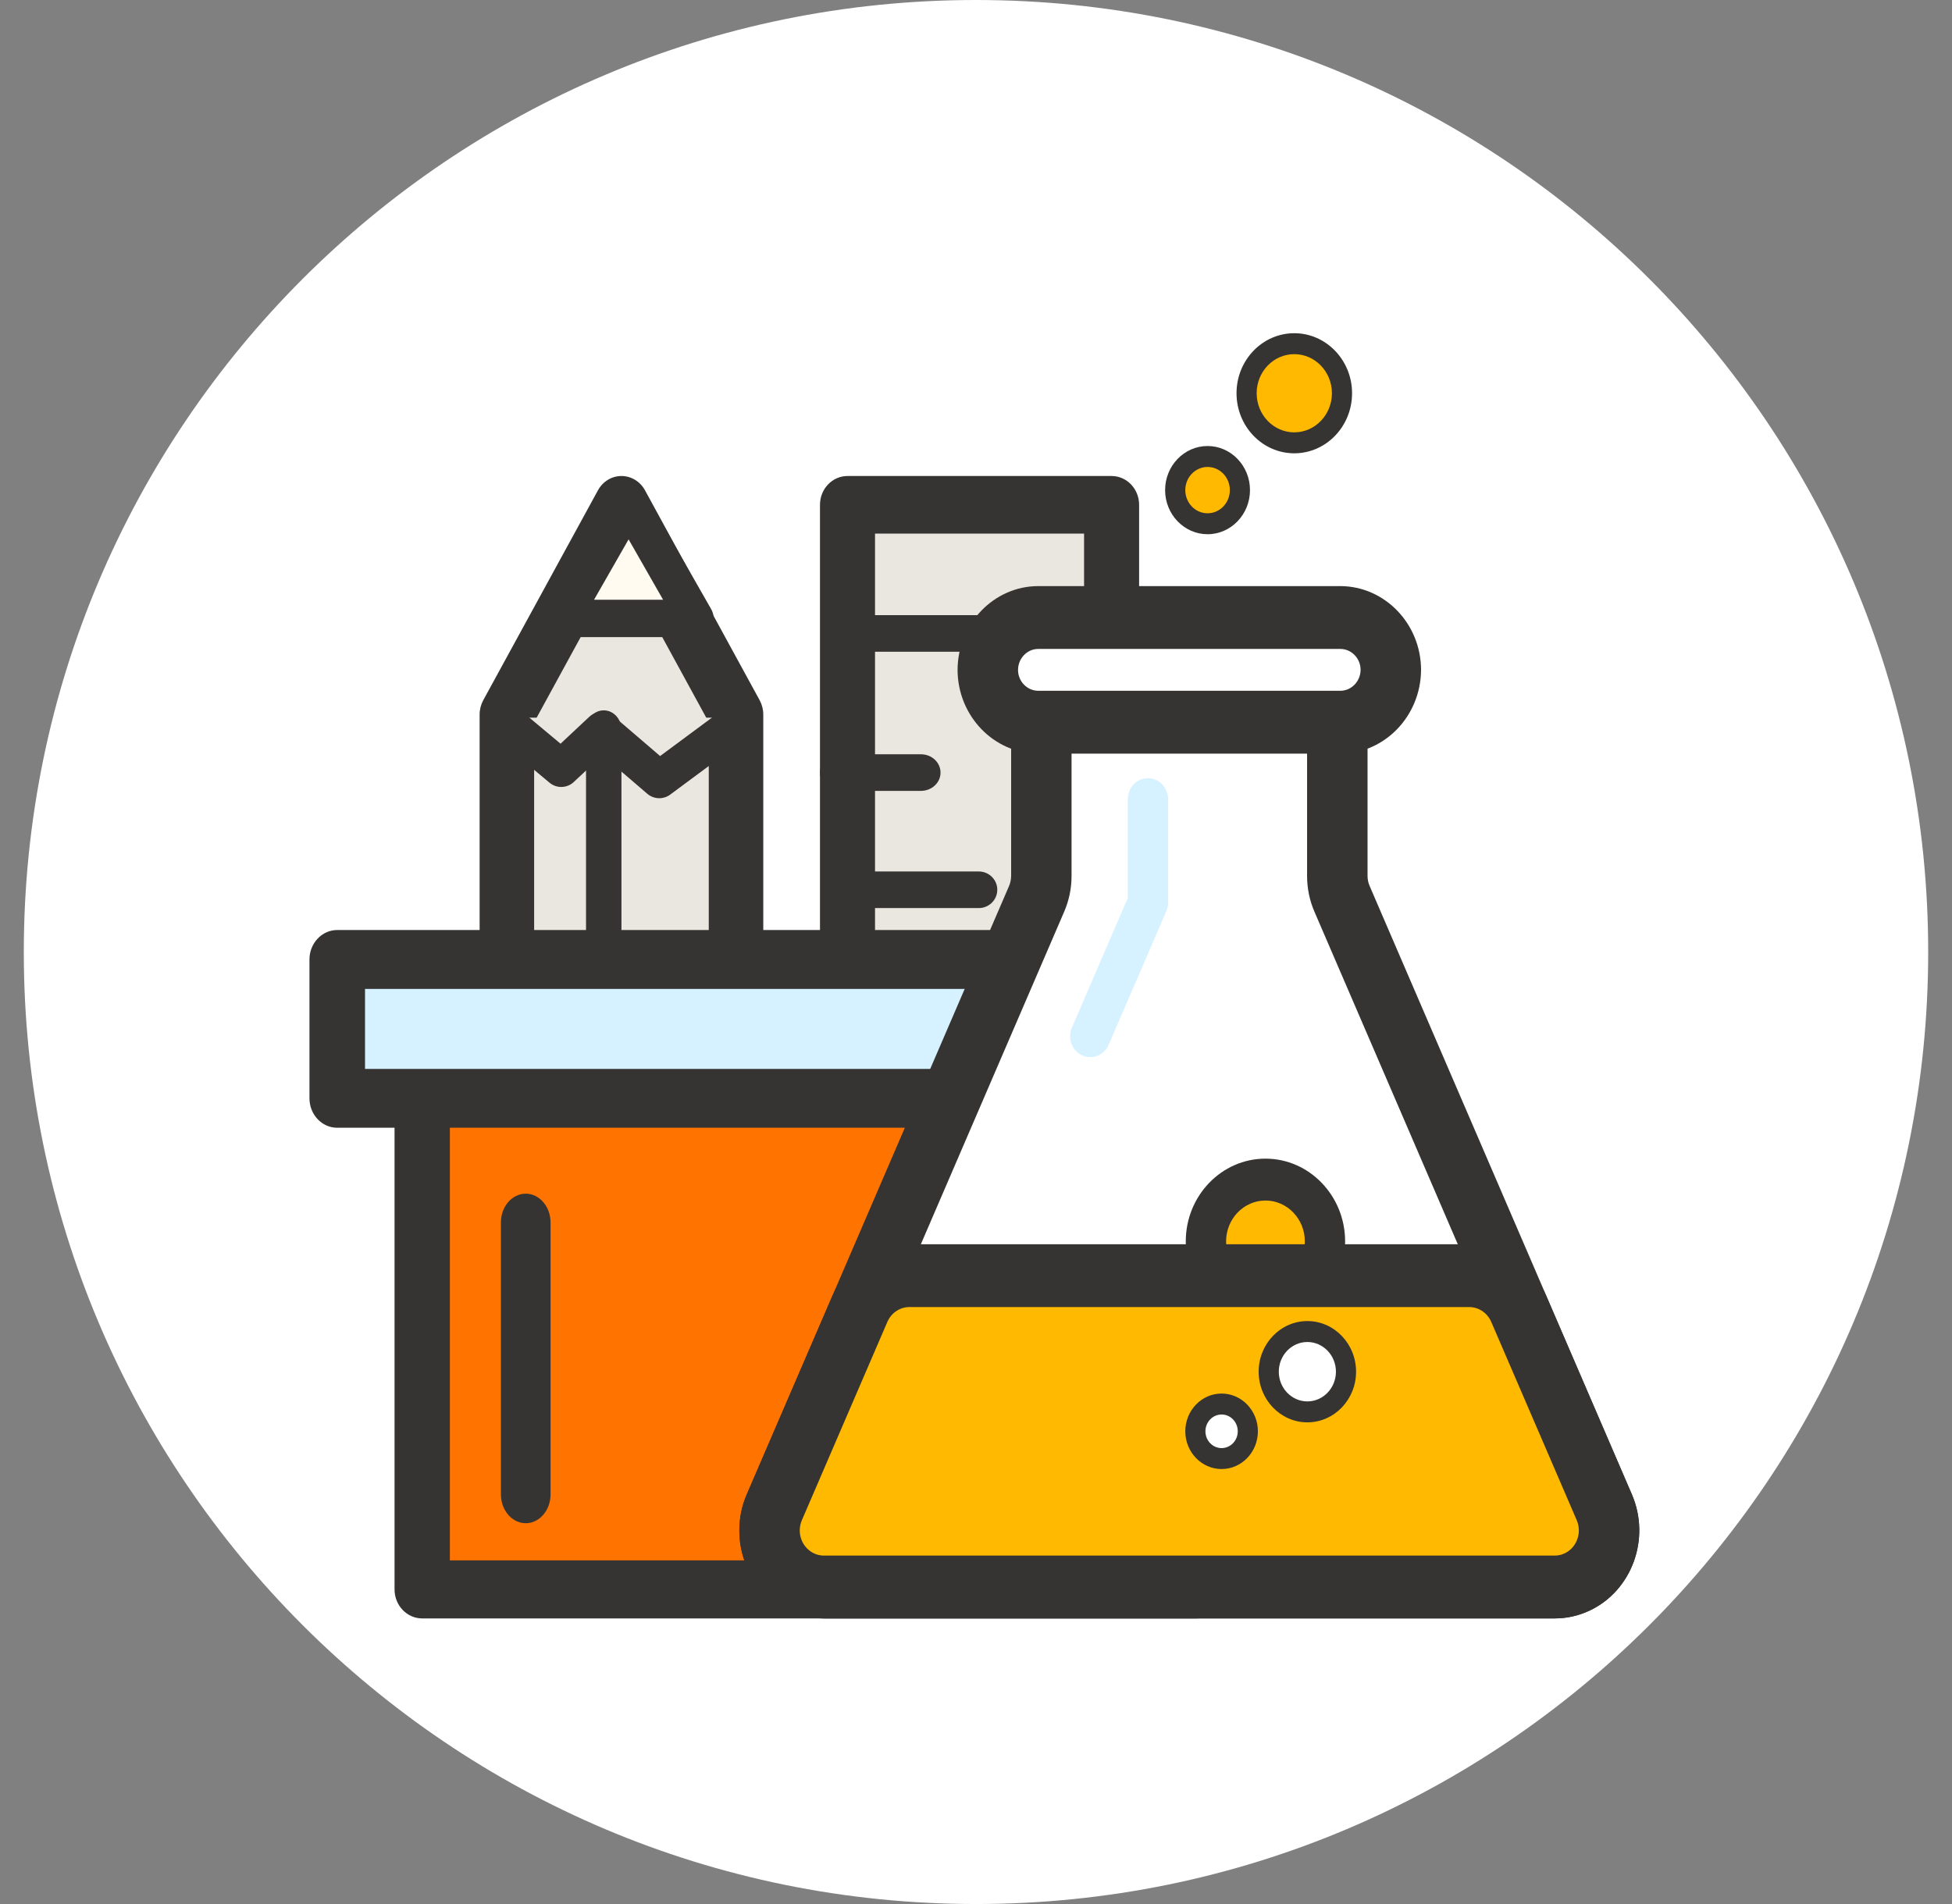 <?xml version="1.0" encoding="UTF-8"?>
<svg width="41px" height="40px" viewBox="0 0 41 40" version="1.1" xmlns="http://www.w3.org/2000/svg" xmlns:xlink="http://www.w3.org/1999/xlink">
    <rect x="0" y="0" width="41" height="40" fill="#808080" stroke="none"/>
    <title>icon_chengdianwenhua</title>
    <g id="首页" stroke="none" stroke-width="1" fill="none" fill-rule="evenodd">
        <g id="home_3" transform="translate(-602, -1632)" fill-rule="nonzero">
            <g id="编组-2备份-2" transform="translate(554, 1611)">
                <g id="编组-3" transform="translate(14.5, 21)">
                    <g id="icon_chengdianwenhua" transform="translate(34, 0)">
                        <path d="M0,20 C0,31.046 8.954,40 20,40 C31.046,40 40,31.046 40,20 C40,8.954 31.046,0 20,0 C8.954,0 0,8.954 0,20 Z" id="路径" fill="#FFFFFF"></path>
                        <g id="编组-7" transform="translate(6, 7)">
                            <g id="icon_supplies2" transform="translate(0, 3)">
                                <polygon id="路径" fill="#E9E7DF" points="6.777 0.769 4.319 5.171 4.319 22.462 9.234 22.462 9.234 5.171"></polygon>
                                <path d="M8.959,22.923 L4.147,22.923 C3.831,22.923 3.574,22.652 3.574,22.318 L3.574,5.011 C3.574,4.905 3.601,4.801 3.651,4.709 L6.058,0.303 C6.16,0.115 6.349,0 6.553,0 C6.758,0 6.947,0.115 7.049,0.303 L9.455,4.709 C9.505,4.801 9.532,4.905 9.532,5.011 L9.532,22.318 C9.532,22.652 9.276,22.923 8.959,22.923 L8.959,22.923 Z M4.719,21.713 L8.387,21.713 L8.387,5.174 L6.553,1.815 L4.719,5.174 L4.719,21.713 L4.719,21.713 Z" id="形状" fill="#363432"></path>
                                <polyline id="路径" fill="#E9E7DF" points="4.319 5.077 5.504 5.945 6.361 5.24 7.576 6.154 9.234 5.077"></polyline>
                                <path d="M7.347,6.769 C7.258,6.769 7.168,6.738 7.096,6.676 L6.152,5.866 L5.552,6.428 C5.41,6.562 5.19,6.568 5.041,6.442 L3.863,5.458 C3.699,5.321 3.676,5.075 3.813,4.91 C3.95,4.745 4.194,4.722 4.359,4.859 L5.274,5.624 L5.876,5.06 C6.021,4.925 6.243,4.92 6.392,5.048 L7.365,5.883 L8.766,4.845 C8.938,4.717 9.18,4.755 9.307,4.928 C9.434,5.101 9.398,5.345 9.225,5.472 L7.577,6.693 C7.511,6.743 7.43,6.769 7.347,6.769 L7.347,6.769 Z" id="路径" fill="#363432"></path>
                                <path d="M6.181,20.154 C5.975,20.154 5.809,19.972 5.809,19.748 L5.809,5.329 C5.809,5.105 5.975,4.923 6.181,4.923 C6.387,4.923 6.553,5.105 6.553,5.329 L6.553,19.748 C6.553,19.973 6.386,20.154 6.181,20.154 Z" id="路径" fill="#363432"></path>
                                <polygon id="路径" fill="#FFFBF1" points="8.191 3.231 5.511 3.231 6.852 0.615"></polygon>
                                <path d="M8.101,3.385 L5.304,3.385 C5.165,3.385 5.036,3.31 4.967,3.188 C4.897,3.067 4.898,2.917 4.967,2.796 L6.367,0.35 C6.436,0.228 6.564,0.154 6.703,0.154 L6.703,0.154 C6.842,0.154 6.97,0.228 7.04,0.35 L8.437,2.796 C8.507,2.917 8.507,3.067 8.437,3.188 C8.368,3.31 8.239,3.385 8.101,3.385 Z M5.977,2.6 L7.428,2.6 L6.703,1.331 L5.977,2.6 Z" id="形状" fill="#363432"></path>
                                <polygon id="路径" fill="#EF7E20" points="4.319 19.231 9.234 19.231 9.234 22.308 4.319 22.308"></polygon>
                                <path d="M8.959,22.923 L4.147,22.923 C3.831,22.923 3.574,22.649 3.574,22.311 L3.574,19.382 C3.574,19.044 3.831,18.769 4.147,18.769 L8.959,18.769 C9.276,18.769 9.532,19.043 9.532,19.382 L9.532,22.311 C9.532,22.649 9.276,22.923 8.959,22.923 L8.959,22.923 Z M4.719,21.698 L8.387,21.698 L8.387,19.994 L4.719,19.994 L4.719,21.698 L4.719,21.698 Z" id="形状" fill="#363432"></path>
                                <polygon id="路径" fill="#E9E7DF" points="11.17 0.769 16.83 0.769 16.83 22.462 11.17 22.462"></polygon>
                                <path d="M16.848,22.923 L11.301,22.923 C10.982,22.923 10.723,22.652 10.723,22.318 L10.723,0.605 C10.723,0.271 10.982,0 11.301,0 L16.848,0 C17.167,0 17.426,0.271 17.426,0.605 L17.426,22.318 C17.426,22.652 17.167,22.923 16.848,22.923 Z M11.879,21.713 L16.27,21.713 L16.27,1.21 L11.879,1.21 L11.879,21.713 Z" id="形状" fill="#363432"></path>
                                <path d="M14.058,3.692 L11.261,3.692 C11.046,3.692 10.872,3.52 10.872,3.308 C10.872,3.095 11.046,2.923 11.261,2.923 L14.058,2.923 C14.273,2.923 14.447,3.095 14.447,3.308 C14.447,3.52 14.273,3.692 14.058,3.692 Z" id="路径" fill="#363432"></path>
                                <path d="M12.843,6.615 L11.136,6.615 C10.908,6.615 10.723,6.443 10.723,6.231 C10.723,6.018 10.908,5.846 11.136,5.846 L12.843,5.846 C13.071,5.846 13.255,6.018 13.255,6.231 C13.255,6.443 13.071,6.615 12.843,6.615 Z" id="路径" fill="#363432"></path>
                                <path d="M14.058,9.077 L11.261,9.077 C11.046,9.077 10.872,8.905 10.872,8.692 C10.872,8.48 11.046,8.308 11.261,8.308 L14.058,8.308 C14.273,8.308 14.447,8.48 14.447,8.692 C14.447,8.905 14.273,9.077 14.058,9.077 Z" id="路径" fill="#363432"></path>
                                <path d="M12.843,11.846 L11.136,11.846 C10.908,11.846 10.723,11.674 10.723,11.462 C10.723,11.249 10.908,11.077 11.136,11.077 L12.843,11.077 C13.071,11.077 13.255,11.249 13.255,11.462 C13.255,11.674 13.071,11.846 12.843,11.846 Z" id="路径" fill="#363432"></path>
                                <path d="M14.058,14.615 L11.261,14.615 C11.046,14.615 10.872,14.443 10.872,14.231 C10.872,14.018 11.046,13.846 11.261,13.846 L14.058,13.846 C14.273,13.846 14.447,14.018 14.447,14.231 C14.447,14.443 14.273,14.615 14.058,14.615 Z" id="路径" fill="#363432"></path>
                                <path d="M12.843,17.231 L11.136,17.231 C10.908,17.231 10.723,17.059 10.723,16.846 C10.723,16.634 10.908,16.462 11.136,16.462 L12.843,16.462 C13.071,16.462 13.255,16.634 13.255,16.846 C13.255,17.059 13.071,17.231 12.843,17.231 Z" id="路径" fill="#363432"></path>
                                <path d="M14.058,19.846 L11.261,19.846 C11.046,19.846 10.872,19.674 10.872,19.462 C10.872,19.249 11.046,19.077 11.261,19.077 L14.058,19.077 C14.273,19.077 14.447,19.249 14.447,19.462 C14.447,19.674 14.273,19.846 14.058,19.846 Z" id="路径" fill="#363432"></path>
                                <polygon id="路径" fill="#FF7400" points="2.234 12.923 18.468 12.923 18.468 23.538 2.234 23.538"></polygon>
                                <path d="M18.632,24 L2.368,24 C2.047,24 1.787,23.727 1.787,23.39 L1.787,12.764 C1.787,12.427 2.047,12.154 2.368,12.154 L18.632,12.154 C18.953,12.154 19.213,12.427 19.213,12.764 L19.213,23.39 C19.213,23.727 18.953,24 18.632,24 Z M2.949,22.78 L18.051,22.78 L18.051,13.374 L2.949,13.374 L2.949,22.78 L2.949,22.78 Z" id="形状" fill="#363432"></path>
                                <polygon id="路径" fill="#D6F1FF" points="0.298 10.154 20.255 10.154 20.255 12.923 0.298 12.923"></polygon>
                                <path d="M20.417,13.692 L0.583,13.692 C0.261,13.692 0,13.415 0,13.074 L0,10.157 C0,9.816 0.261,9.538 0.583,9.538 L20.417,9.538 C20.739,9.538 21,9.815 21,10.157 L21,13.074 C21,13.415 20.739,13.692 20.417,13.692 Z M1.167,12.456 L19.834,12.456 L19.834,10.775 L1.167,10.775 L1.167,12.456 Z" id="形状" fill="#363432"></path>
                                <path d="M4.543,22 C4.255,22 4.021,21.729 4.021,21.394 L4.021,15.682 C4.021,15.348 4.255,15.077 4.543,15.077 C4.83,15.077 5.064,15.348 5.064,15.682 L5.064,21.395 C5.064,21.729 4.83,22 4.543,22 L4.543,22 Z" id="路径" fill="#363432"></path>
                            </g>
                            <g id="icon_science" transform="translate(9, 0)">
                                <path d="M12.589,8.259 L12.589,11.401 C12.589,11.568 12.623,11.733 12.689,11.885 L18.198,24.669 C18.455,25.268 18.196,25.97 17.62,26.237 C17.474,26.305 17.316,26.34 17.157,26.34 L1.804,26.34 C1.173,26.339 0.663,25.806 0.664,25.15 C0.664,24.984 0.698,24.82 0.763,24.668 L6.273,11.886 C6.338,11.733 6.372,11.568 6.373,11.402 L6.373,8.259 C6.373,7.603 6.884,7.071 7.516,7.071 L11.45,7.071 C12.079,7.073 12.589,7.604 12.589,8.259 Z" id="路径" fill="#FFFFFF"></path>
                                <path d="M17.157,27 L1.805,27 C1.328,26.999 0.882,26.806 0.547,26.456 C0.212,26.106 0.028,25.642 0.029,25.148 C0.029,24.89 0.081,24.637 0.184,24.399 L5.693,11.616 C5.722,11.549 5.737,11.474 5.738,11.4 L5.738,8.258 C5.738,7.239 6.535,6.41 7.515,6.41 L11.45,6.41 C12.429,6.414 13.224,7.243 13.224,8.258 L13.224,11.401 C13.224,11.474 13.239,11.546 13.268,11.613 L18.778,24.398 C19.177,25.33 18.774,26.425 17.879,26.84 C17.649,26.946 17.406,27 17.157,27 Z M11.447,7.73 L7.515,7.73 C7.235,7.73 7.007,7.967 7.007,8.258 L7.007,11.402 C7.007,11.665 6.954,11.918 6.851,12.156 L1.343,24.938 C1.314,25.005 1.299,25.077 1.299,25.151 C1.299,25.293 1.351,25.425 1.447,25.524 C1.542,25.624 1.67,25.68 1.806,25.68 L17.157,25.68 C17.227,25.68 17.296,25.665 17.362,25.634 C17.617,25.516 17.733,25.203 17.618,24.937 L12.109,12.154 C12.006,11.917 11.954,11.663 11.954,11.401 L11.954,8.258 C11.954,7.968 11.727,7.731 11.447,7.73 L11.447,7.73 Z" id="形状" fill="#363432"></path>
                                <path d="M9.829,19.08 C9.829,19.798 10.389,20.38 11.08,20.38 C11.77,20.38 12.33,19.798 12.33,19.08 C12.33,18.362 11.77,17.781 11.08,17.781 C10.389,17.781 9.829,18.362 9.829,19.08 Z" id="路径" fill="#FFB900"></path>
                                <path d="M11.08,20.82 C10.157,20.82 9.406,20.04 9.406,19.08 C9.406,18.121 10.157,17.341 11.08,17.341 C12.002,17.341 12.753,18.121 12.753,19.08 C12.753,20.039 12.002,20.82 11.08,20.82 Z M11.08,18.221 C10.624,18.221 10.253,18.606 10.253,19.08 C10.253,19.554 10.624,19.94 11.08,19.94 C11.536,19.94 11.907,19.554 11.907,19.08 C11.907,18.606 11.536,18.221 11.08,18.221 Z" id="形状" fill="#363432"></path>
                                <path d="M3.6,19.799 L15.36,19.799 C15.81,19.799 16.217,20.074 16.401,20.5 L18.198,24.668 C18.455,25.267 18.196,25.97 17.62,26.237 C17.474,26.305 17.317,26.34 17.157,26.34 L1.804,26.34 C1.173,26.339 0.662,25.805 0.664,25.149 C0.664,24.984 0.698,24.82 0.763,24.668 L2.56,20.5 C2.744,20.074 3.151,19.799 3.6,19.799 L3.6,19.799 Z" id="路径" fill="#FFB900"></path>
                                <path d="M17.159,27 L1.804,27 C1.327,26.999 0.881,26.806 0.546,26.456 C0.211,26.106 0.028,25.642 0.029,25.148 C0.029,24.889 0.081,24.637 0.182,24.4 L1.98,20.23 C2.267,19.567 2.902,19.14 3.6,19.139 L15.36,19.139 C16.058,19.14 16.694,19.568 16.98,20.229 L18.777,24.398 C19.177,25.33 18.774,26.425 17.879,26.84 C17.651,26.946 17.409,26.999 17.159,27 Z M3.601,20.459 C3.402,20.459 3.22,20.581 3.138,20.771 L1.342,24.938 C1.313,25.005 1.299,25.077 1.298,25.151 C1.298,25.292 1.351,25.425 1.446,25.524 C1.541,25.624 1.67,25.68 1.805,25.68 L17.157,25.68 C17.227,25.68 17.297,25.665 17.362,25.634 C17.617,25.516 17.732,25.203 17.618,24.937 L15.822,20.77 C15.74,20.581 15.559,20.459 15.36,20.459 L3.601,20.459 L3.601,20.459 Z" id="形状" fill="#363432"></path>
                                <path d="M9.607,23.069 C9.607,23.385 9.854,23.642 10.159,23.642 C10.463,23.642 10.71,23.385 10.71,23.069 C10.71,22.753 10.463,22.496 10.159,22.496 C9.854,22.496 9.607,22.753 9.607,23.069 L9.607,23.069 Z" id="路径" fill="#FFFFFF"></path>
                                <path d="M10.159,23.862 C9.738,23.862 9.396,23.506 9.396,23.069 C9.396,22.632 9.738,22.276 10.159,22.276 C10.579,22.276 10.921,22.632 10.921,23.069 C10.921,23.506 10.579,23.862 10.159,23.862 Z M10.159,22.716 C9.971,22.716 9.819,22.874 9.819,23.069 C9.819,23.264 9.971,23.422 10.159,23.422 C10.346,23.422 10.498,23.264 10.498,23.069 C10.498,22.874 10.346,22.716 10.159,22.716 Z" id="形状" fill="#363432"></path>
                                <path d="M11.148,21.817 C11.148,22.283 11.512,22.661 11.96,22.661 C12.408,22.661 12.772,22.283 12.772,21.817 C12.772,21.351 12.408,20.973 11.96,20.973 C11.512,20.973 11.148,21.351 11.148,21.817 L11.148,21.817 Z" id="路径" fill="#FFFFFF"></path>
                                <path d="M11.96,22.881 C11.396,22.881 10.937,22.403 10.937,21.817 C10.937,21.231 11.396,20.753 11.96,20.753 C12.525,20.753 12.983,21.231 12.983,21.817 C12.983,22.403 12.525,22.881 11.96,22.881 Z M11.96,21.193 C11.629,21.193 11.36,21.473 11.36,21.817 C11.36,22.161 11.629,22.441 11.96,22.441 C12.291,22.441 12.56,22.161 12.56,21.817 C12.56,21.473 12.291,21.193 11.96,21.193 Z" id="形状" fill="#363432"></path>
                                <path d="M12.655,8.173 L6.306,8.173 C5.722,8.171 5.249,7.679 5.248,7.073 C5.249,6.466 5.722,5.975 6.306,5.973 L12.655,5.973 C13.239,5.975 13.712,6.466 13.713,7.073 C13.711,7.679 13.239,8.17 12.655,8.173 Z" id="路径" fill="#FFFFFF"></path>
                                <path d="M12.655,8.832 L6.306,8.832 C5.374,8.83 4.616,8.041 4.613,7.075 C4.616,6.104 5.374,5.316 6.303,5.313 L12.655,5.313 C13.587,5.316 14.345,6.105 14.348,7.07 C14.344,8.041 13.586,8.829 12.657,8.832 L12.655,8.832 L12.655,8.832 Z M12.653,6.633 L6.306,6.633 C6.074,6.633 5.883,6.832 5.883,7.075 C5.883,7.314 6.074,7.512 6.308,7.512 L12.654,7.512 C12.887,7.511 13.077,7.313 13.078,7.07 C13.077,6.832 12.887,6.633 12.653,6.633 Z" id="形状" fill="#363432"></path>
                                <path d="M7.4,15.209 C7.342,15.209 7.283,15.197 7.227,15.17 C7.013,15.071 6.918,14.811 7.014,14.589 L8.188,11.866 L8.188,9.789 C8.188,9.546 8.378,9.349 8.611,9.349 C8.845,9.349 9.035,9.546 9.035,9.789 L9.035,11.96 C9.035,12.021 9.022,12.083 8.998,12.14 L7.786,14.949 C7.716,15.112 7.561,15.209 7.4,15.209 L7.4,15.209 Z" id="路径" fill="#D6F1FF"></path>
                                <path d="M9.184,3.296 C9.184,3.687 9.488,4.003 9.864,4.003 C10.239,4.003 10.544,3.687 10.544,3.296 C10.544,3.044 10.414,2.811 10.204,2.684 C9.994,2.558 9.734,2.558 9.524,2.684 C9.314,2.811 9.184,3.044 9.184,3.296 L9.184,3.296 Z" id="路径" fill="#FFB900"></path>
                                <path d="M9.864,4.223 C9.372,4.223 8.972,3.807 8.972,3.296 C8.972,2.786 9.372,2.37 9.864,2.37 C10.355,2.37 10.755,2.786 10.755,3.296 C10.755,3.807 10.355,4.223 9.864,4.223 Z M9.864,2.81 C9.606,2.81 9.396,3.028 9.396,3.296 C9.396,3.565 9.606,3.783 9.864,3.783 C10.122,3.783 10.332,3.565 10.332,3.296 C10.332,3.028 10.122,2.81 9.864,2.81 Z" id="形状" fill="#363432"></path>
                                <path d="M10.683,1.261 C10.683,1.836 11.132,2.303 11.685,2.303 C12.239,2.303 12.687,1.836 12.687,1.261 C12.687,0.686 12.239,0.22 11.685,0.22 C11.132,0.22 10.683,0.686 10.683,1.261 L10.683,1.261 Z" id="路径" fill="#FFB900"></path>
                                <path d="M11.685,2.523 C11.016,2.523 10.472,1.957 10.472,1.261 C10.472,0.566 11.016,9.04017857e-05 11.685,9.04017857e-05 C12.354,9.04017857e-05 12.899,0.566 12.899,1.261 C12.899,1.957 12.355,2.523 11.685,2.523 L11.685,2.523 Z M11.685,0.44 C11.249,0.44 10.895,0.808 10.895,1.261 C10.895,1.714 11.249,2.083 11.685,2.083 C12.121,2.083 12.476,1.714 12.476,1.261 C12.476,0.808 12.121,0.44 11.685,0.44 Z" id="形状" fill="#363432"></path>
                            </g>
                        </g>
                    </g>
                </g>
            </g>
        </g>
    </g>
</svg>
